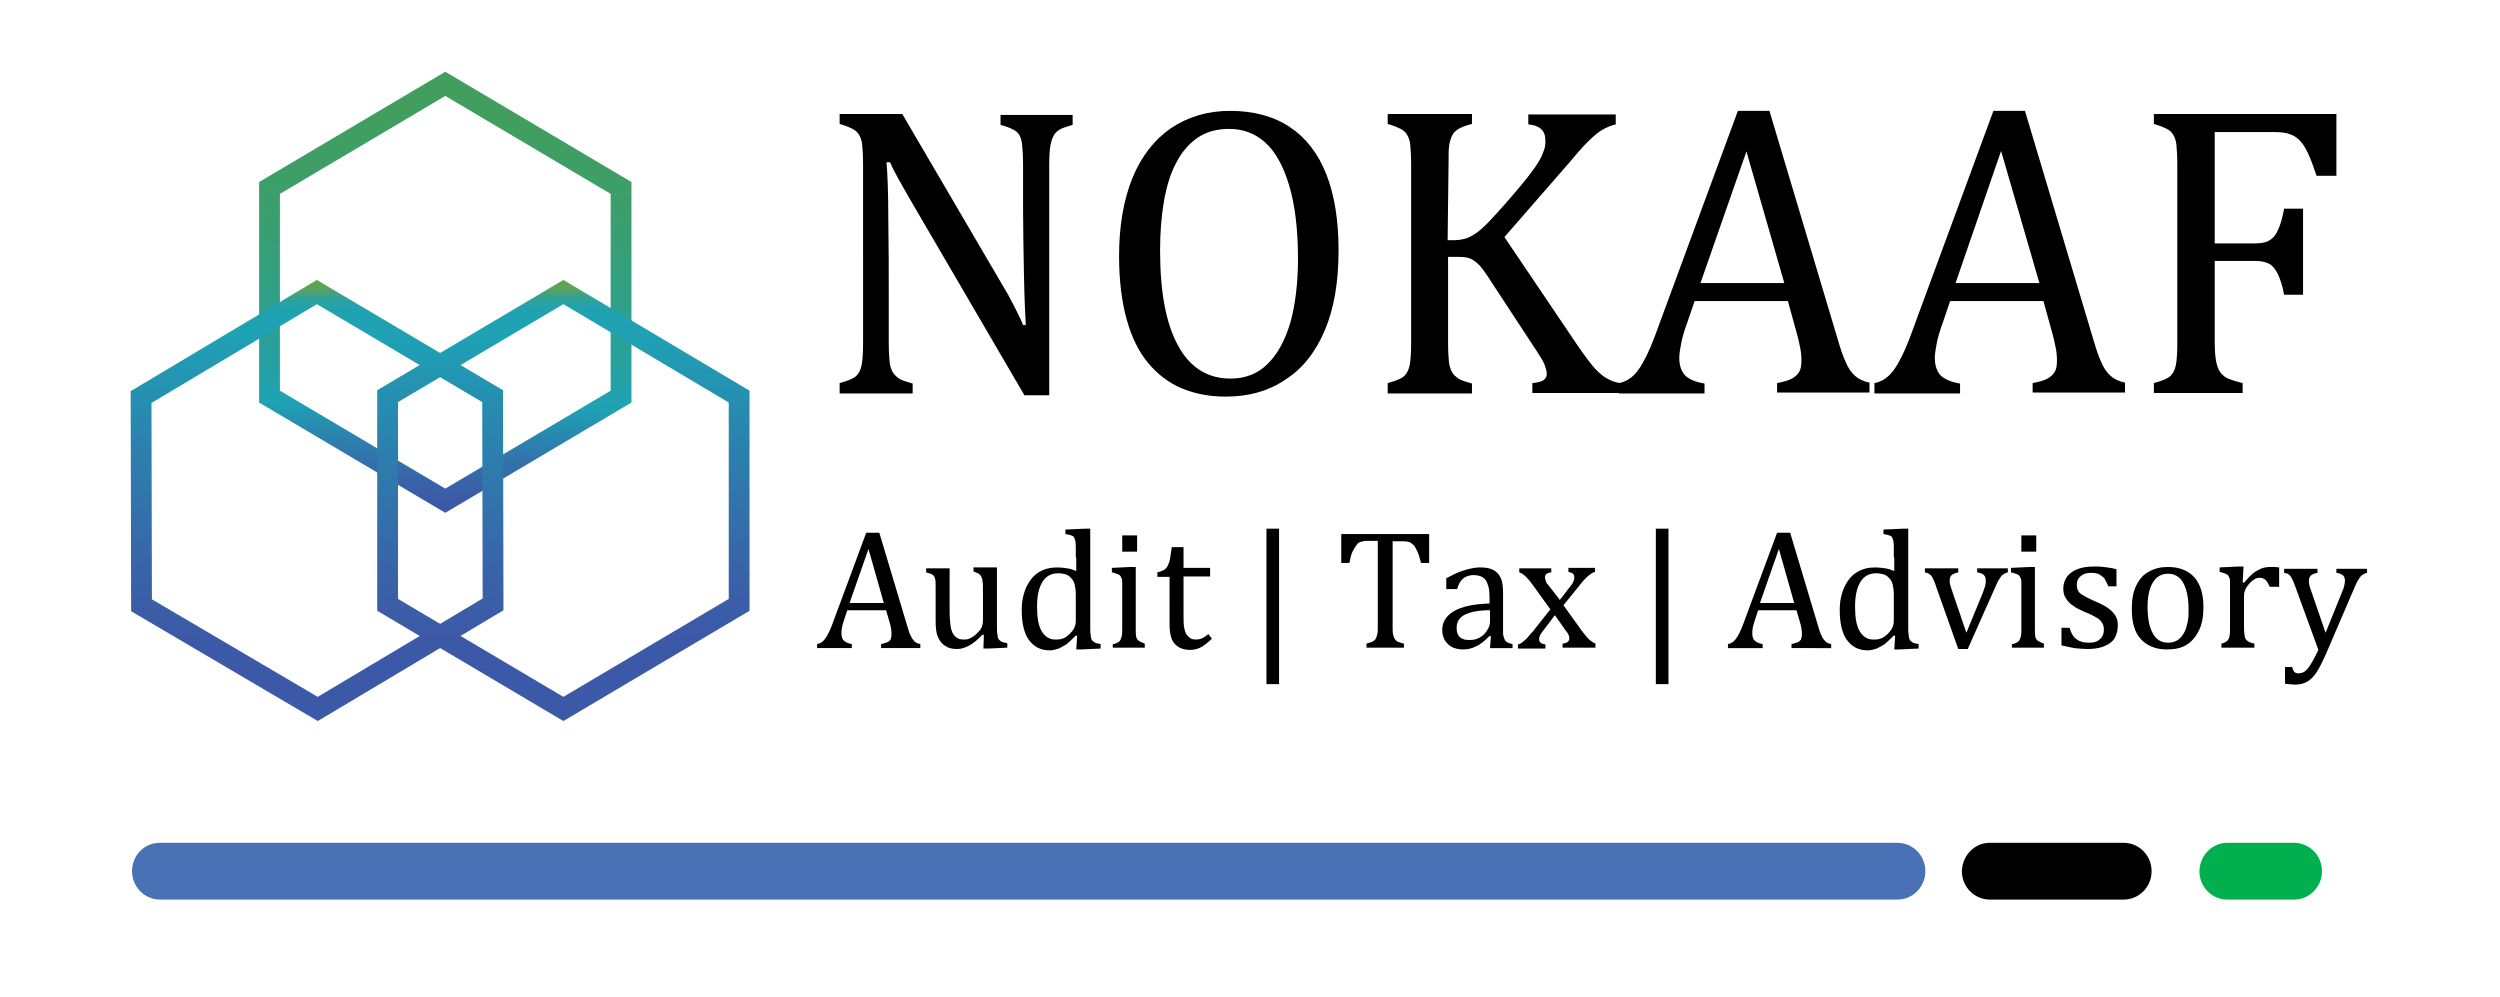 <?xml version="1.0" encoding="utf-8"?>
<!-- Generator: Adobe Illustrator 19.0.0, SVG Export Plug-In . SVG Version: 6.00 Build 0)  -->
<svg version="1.1" id="Layer_1" xmlns="http://www.w3.org/2000/svg" xmlns:xlink="http://www.w3.org/1999/xlink" x="0px" y="0px"
	 viewBox="0 0 554.7 221.3" style="enable-background:new 0 0 554.7 221.3;" xml:space="preserve">
<style type="text/css">
	.st0{fill:#4971B6;}
	.st1{fill:#00B04F;}
	.st2{fill:none;stroke:url(#XMLID_155_);stroke-width:4.617;stroke-miterlimit:10;}
	.st3{fill:none;stroke:url(#XMLID_156_);stroke-width:4.617;stroke-miterlimit:10;}
	.st4{fill:none;stroke:url(#XMLID_157_);stroke-width:4.617;stroke-miterlimit:10;}
</style>
<path id="XMLID_67_" d="M222.1,62.7c1.1,1.8,2,3.4,2.7,4.8c0.7,1.4,1.5,2.9,2.2,4.6h0.6c-0.1-1.8-0.3-5.5-0.4-11
	c-0.1-5.5-0.2-10.4-0.2-14.8v-9.5c0-2.1-0.1-3.6-0.2-4.6c-0.1-1-0.3-1.7-0.6-2.2c-0.3-0.5-0.7-0.9-1.3-1.2c-0.5-0.3-1.5-0.7-2.9-1.1
	v-2.2h16v2.2c-1.3,0.4-2.3,0.7-2.8,1c-0.5,0.3-1,0.7-1.3,1.2c-0.3,0.5-0.6,1.2-0.8,2.2c-0.2,1-0.3,2.6-0.3,4.8v50.8h-5.5l-24.7-42.3
	c-1.5-2.6-2.6-4.5-3.3-5.8c-0.7-1.2-1.3-2.4-1.8-3.6h-0.8c0.2,2.3,0.4,6.5,0.4,12.6c0.1,6.1,0.1,12.2,0.1,18.2v9.2
	c0,2,0.1,3.5,0.2,4.4c0.1,0.9,0.4,1.7,0.7,2.2c0.3,0.5,0.8,1,1.4,1.4c0.6,0.4,1.6,0.7,3,1.1v2.2h-16.2V85c1.8-0.5,3.1-1,3.7-1.6
	c0.6-0.6,1-1.4,1.2-2.5c0.2-1.1,0.3-2.7,0.3-5V36.7c0-2.1-0.1-3.6-0.2-4.6c-0.1-1-0.4-1.7-0.7-2.2c-0.3-0.5-0.8-1-1.4-1.3
	c-0.6-0.3-1.5-0.7-2.9-1.1v-2.2l13.9,0L222.1,62.7z M272,88c-3.6,0-6.8-0.6-9.7-1.8c-2.9-1.2-5.4-3.1-7.5-5.6
	c-2.1-2.5-3.7-5.7-4.8-9.7c-1.1-3.9-1.7-8.6-1.7-14.1c0-6.7,1-12.5,3-17.4c2-4.8,4.9-8.5,8.6-11c3.7-2.5,8.1-3.8,13-3.8
	c5.3,0,9.7,1.2,13.3,3.6c3.6,2.4,6.3,5.9,8.1,10.5c1.8,4.6,2.7,10.2,2.7,16.8c0,7.1-1,13-3.1,17.9c-2.1,4.9-5,8.5-8.8,10.9
	C281.4,86.8,277,88,272,88z M257.4,55.5c0,9.3,1.3,16.3,4,21.2c2.6,4.8,6.5,7.3,11.6,7.3c3.2,0,6-1,8.2-3.2c2.2-2.1,3.9-5.2,5.1-9.2
	c1.1-4,1.7-8.8,1.7-14.2c0-6.6-0.7-12.1-2-16.4c-1.3-4.3-3.1-7.5-5.4-9.5c-2.3-2-4.9-2.9-7.9-2.9c-2.7,0-4.9,0.6-6.9,1.9
	c-1.9,1.3-3.5,3.1-4.7,5.4c-1.3,2.3-2.2,5.2-2.8,8.5C257.7,47.8,257.4,51.5,257.4,55.5z M321.2,53.3h1.3c1.1,0,2.2-0.2,3.1-0.5
	c0.9-0.4,2-1,3.1-2c1.2-1,2.9-2.9,5.3-5.6c2.8-3.2,4.8-5.6,5.8-7c1.3-1.7,2.2-3.2,2.6-4.4c0.4-0.9,0.5-1.7,0.5-2.5
	c0-1.2-0.3-2.1-1-2.7c-0.7-0.6-1.6-0.9-2.8-1v-2.2h19.4v2.2c-0.9,0.2-1.9,0.6-2.8,1.1c-0.9,0.5-1.9,1.3-2.8,2.2
	c-1,0.9-2.4,2.4-4.2,4.6l-14.9,17.1l16.2,24c1.7,2.5,3.1,4.3,4,5.3c1,1,1.9,1.8,2.8,2.2c0.9,0.5,1.8,0.8,2.8,0.9v2.2H340V85
	c1.1-0.1,1.9-0.3,2.4-0.6c0.5-0.3,0.8-0.8,0.8-1.5c0-0.5-0.2-1.2-0.5-2c-0.3-0.8-0.9-1.7-1.6-2.8l-10.3-15.7
	c-1.2-1.9-2.1-3.1-2.7-3.7c-0.6-0.6-1.2-1-1.8-1.3c-0.7-0.3-1.5-0.4-2.6-0.4h-2.4v19c0,2,0.1,3.5,0.2,4.4c0.1,0.9,0.4,1.7,0.7,2.2
	c0.3,0.5,0.8,1,1.4,1.4c0.6,0.4,1.6,0.7,3,1.1v2.2h-18.7V85c1.8-0.5,3.1-1,3.7-1.6c0.6-0.6,1-1.4,1.2-2.5c0.2-1.1,0.3-2.7,0.3-5
	V36.7c0-2.1-0.1-3.6-0.2-4.6c-0.1-1-0.4-1.7-0.7-2.2c-0.3-0.5-0.8-1-1.4-1.3c-0.6-0.3-1.5-0.7-2.9-1.1v-2.2h18.7v2.2
	c-1.3,0.3-2.2,0.7-2.8,1c-0.6,0.3-1,0.7-1.4,1.2c-0.3,0.5-0.6,1.2-0.8,2.2c-0.2,1-0.2,2.5-0.2,4.6L321.2,53.3z M394.3,87.2V85
	c1.5-0.3,2.6-0.6,3.3-1c0.7-0.4,1.3-0.9,1.6-1.5c0.4-0.6,0.5-1.5,0.5-2.6c0-1-0.1-2.1-0.4-3.3c-0.2-1.2-0.6-2.5-1-4l-1.6-5.8h-20.7
	l-1.5,4.4c-0.8,2.2-1.3,3.9-1.5,5.1c-0.2,1.1-0.4,2.2-0.4,3.1c0,1.8,0.5,3.1,1.4,4c0.9,0.8,2.3,1.4,4.2,1.7v2.2h-19V85
	c1.7-0.3,3.1-1.3,4.3-2.9c1.2-1.7,2.4-4.1,3.6-7.3l18.5-50.2h7l15.1,50.5c0.7,2.4,1.3,4.2,1.9,5.4c0.5,1.2,1.2,2.2,2,2.9
	c0.8,0.7,1.8,1.2,3.2,1.5v2.2H394.3z M377.3,62.8h18.6l-8.4-29.2L377.3,62.8z M451,87.2V85c1.5-0.3,2.6-0.6,3.3-1
	c0.7-0.4,1.3-0.9,1.6-1.5c0.4-0.6,0.5-1.5,0.5-2.6c0-1-0.1-2.1-0.4-3.3c-0.2-1.2-0.6-2.5-1-4l-1.6-5.8h-20.7l-1.5,4.4
	c-0.8,2.2-1.3,3.9-1.5,5.1c-0.2,1.1-0.4,2.2-0.4,3.1c0,1.8,0.5,3.1,1.4,4c0.9,0.8,2.3,1.4,4.2,1.7v2.2h-19V85
	c1.7-0.3,3.1-1.3,4.3-2.9c1.2-1.7,2.4-4.1,3.6-7.3l18.5-50.2h7l15.1,50.5c0.7,2.4,1.3,4.2,1.9,5.4c0.5,1.2,1.2,2.2,2,2.9
	c0.8,0.7,1.8,1.2,3.2,1.5v2.2H451z M433.9,62.8h18.6L444,33.5L433.9,62.8z M518.4,25.4V39H514c-0.7-2.1-1.3-3.7-1.9-5
	c-0.6-1.3-1.2-2.2-1.9-2.9c-0.7-0.7-1.4-1.1-2.3-1.4s-2.1-0.4-3.5-0.4h-13V54h9.1c1.3,0,2.3-0.2,3.1-0.7c0.7-0.4,1.4-1.2,1.8-2.2
	c0.5-1,1-2.6,1.4-4.8h4.2v19.1h-4.2c-0.4-2.1-0.9-3.6-1.4-4.6c-0.5-1-1.1-1.8-1.8-2.2c-0.7-0.4-1.7-0.7-3.1-0.7h-9.1v17.8
	c0,1.8,0.1,3.3,0.3,4.4c0.2,1.1,0.5,1.9,1,2.6c0.5,0.6,1.1,1.1,1.9,1.4c0.8,0.3,1.8,0.6,3,0.9v2.2h-19.7V85c1.8-0.5,3.1-1,3.7-1.6
	c0.6-0.6,1-1.4,1.2-2.5c0.2-1.1,0.3-2.7,0.3-5V36.7c0-2.1-0.1-3.6-0.2-4.6c-0.1-1-0.4-1.7-0.7-2.2c-0.3-0.5-0.8-1-1.4-1.3
	c-0.6-0.3-1.5-0.7-2.9-1.1v-2.2H518.4z"/>
<g id="XMLID_51_">
	<path id="XMLID_52_" d="M195.5,143.8v-0.9c0.6-0.1,1.1-0.3,1.4-0.4c0.3-0.1,0.5-0.4,0.7-0.6c0.1-0.3,0.2-0.6,0.2-1.1
		c0-0.4,0-0.9-0.1-1.4c-0.1-0.5-0.2-1-0.4-1.6l-0.7-2.4H188l-0.6,1.8c-0.3,0.9-0.5,1.6-0.6,2.1c-0.1,0.5-0.1,0.9-0.1,1.3
		c0,0.7,0.2,1.3,0.6,1.6c0.4,0.3,0.9,0.6,1.7,0.7v0.9h-7.7v-0.9c0.7-0.1,1.3-0.5,1.8-1.2c0.5-0.7,1-1.7,1.5-3l7.6-20.5h2.9l6.2,20.7
		c0.3,1,0.5,1.7,0.8,2.2c0.2,0.5,0.5,0.9,0.8,1.2c0.3,0.3,0.7,0.5,1.3,0.6v0.9H195.5z M188.5,133.8h7.6l-3.4-12L188.5,133.8z
		 M205.5,126.1h5.2v9.4c0,1.4,0.1,2.5,0.2,3.3c0.1,0.8,0.3,1.3,0.5,1.7c0.2,0.4,0.5,0.7,0.9,1c0.4,0.3,0.9,0.4,1.7,0.4
		c0.5,0,0.9-0.1,1.3-0.3c0.4-0.2,0.9-0.5,1.4-1c0.5-0.5,0.9-0.9,1.1-1.4c0.2-0.5,0.3-1,0.3-1.6v-7c0-0.7,0-1.2-0.1-1.6
		c0-0.4-0.1-0.6-0.2-0.9c-0.1-0.2-0.2-0.4-0.3-0.5c-0.1-0.1-0.3-0.3-0.5-0.4c-0.2-0.1-0.6-0.2-1-0.4v-0.9h5.2v12.7
		c0,1,0,1.6,0.1,2.1c0,0.4,0.1,0.8,0.2,1c0.1,0.2,0.3,0.4,0.6,0.6c0.3,0.2,0.7,0.3,1.4,0.4v1l-4.2,0.2h-1.1l0.1-3l-0.3-0.1
		c-1,1.1-2,1.9-2.9,2.4c-0.9,0.5-1.8,0.8-2.7,0.8c-1.1,0-2-0.2-2.7-0.7c-0.7-0.4-1.2-1.1-1.6-2c-0.4-0.9-0.5-2.1-0.5-3.7v-7
		c0-1,0-1.8-0.1-2.1c-0.1-0.4-0.2-0.7-0.5-0.9c-0.2-0.2-0.7-0.4-1.5-0.6V126.1z M238.7,123.7c0-1.2,0-2,0-2.5c0-0.5-0.1-0.9-0.1-1.2
		c-0.1-0.3-0.2-0.6-0.3-0.8c-0.1-0.2-0.3-0.3-0.6-0.4c-0.2-0.1-0.7-0.2-1.3-0.3v-1l4.4-0.2h1.1v21.5c0,1,0,1.7,0.1,2.1
		c0,0.4,0.1,0.7,0.2,1c0.1,0.2,0.3,0.4,0.6,0.6c0.3,0.2,0.7,0.3,1.4,0.4v1l-4.3,0.2h-1.1l0.2-3l-0.3-0.1c-0.8,0.8-1.4,1.4-2,1.9
		c-0.6,0.4-1.2,0.7-1.8,1c-0.6,0.2-1.3,0.4-2,0.4c-2,0-3.5-0.8-4.6-2.3c-1.1-1.5-1.6-3.8-1.6-6.7c0-2,0.4-3.7,1.1-5.2
		c0.7-1.4,1.6-2.5,2.8-3.2c1.2-0.7,2.5-1,4-1c0.8,0,1.5,0.1,2.2,0.2c0.7,0.1,1.3,0.3,2,0.6V123.7z M238.7,132.8c0-1,0-1.7-0.1-2.3
		c-0.1-0.6-0.2-1.1-0.4-1.5c-0.2-0.4-0.5-0.7-0.8-1c-0.3-0.3-0.7-0.5-1.1-0.6c-0.4-0.1-0.9-0.2-1.5-0.2c-1.5,0-2.7,0.6-3.5,1.9
		c-0.8,1.3-1.2,3.1-1.2,5.5c0,2.4,0.3,4.2,1,5.4c0.7,1.2,1.7,1.9,3,1.9c0.5,0,1,0,1.3-0.1c0.4-0.1,0.7-0.2,1-0.4
		c0.3-0.2,0.7-0.5,1-0.8c0.4-0.4,0.6-0.7,0.8-1c0.2-0.3,0.3-0.6,0.4-1c0.1-0.4,0.1-0.9,0.1-1.5V132.8z M247.1,142.9
		c0.5-0.1,0.8-0.3,1-0.4c0.2-0.1,0.4-0.3,0.5-0.5c0.1-0.2,0.2-0.5,0.3-0.9c0.1-0.4,0.1-1,0.1-1.9v-8.1c0-0.8,0-1.4,0-1.9
		c0-0.5-0.1-0.9-0.3-1.2c-0.1-0.3-0.4-0.5-0.7-0.6c-0.3-0.1-0.7-0.3-1.3-0.4v-1l4.2-0.2h1.1v13.3c0,1.1,0,1.8,0.1,2.2
		c0.1,0.4,0.3,0.7,0.6,0.9c0.3,0.2,0.7,0.4,1.3,0.6v0.9h-7.1V142.9z M252.3,118.8v3.6H249v-3.6H252.3z M256.7,127
		c0.6-0.1,1.1-0.3,1.5-0.5c0.4-0.2,0.7-0.6,0.9-1c0.2-0.4,0.4-0.9,0.5-1.5c0.1-0.6,0.2-1.4,0.4-2.6h2.6v4.6h5.9v1.9h-5.9v8.2
		c0,1.2,0,2.2,0.1,2.9c0.1,0.7,0.3,1.3,0.5,1.7c0.3,0.4,0.6,0.7,0.9,0.9c0.3,0.2,0.8,0.3,1.3,0.3c0.5,0,0.9-0.1,1.4-0.3
		c0.4-0.2,0.8-0.5,1.3-0.9l0.8,1c-0.9,0.9-1.7,1.5-2.4,1.9c-0.8,0.4-1.6,0.6-2.4,0.6c-1.6,0-2.7-0.5-3.5-1.4
		c-0.8-0.9-1.1-2.4-1.1-4.4V128h-2.7V127z M283.8,151.8H281v-34.5h2.8V151.8z M297.5,118.5h19.6v6.4h-1.8c-0.3-1.1-0.5-1.9-0.8-2.5
		c-0.3-0.6-0.5-1.1-0.8-1.4c-0.3-0.3-0.6-0.5-0.9-0.7c-0.3-0.1-0.8-0.2-1.5-0.2H309v19c0,0.7,0,1.3,0.1,1.7c0.1,0.4,0.2,0.8,0.4,1
		c0.2,0.3,0.4,0.5,0.7,0.6c0.3,0.1,0.7,0.3,1.3,0.4v0.9h-8.3v-0.9c0.4-0.1,0.7-0.2,1-0.3c0.3-0.1,0.5-0.2,0.7-0.4
		c0.2-0.1,0.3-0.3,0.4-0.5c0.1-0.2,0.2-0.5,0.3-0.9c0.1-0.4,0.1-0.9,0.1-1.7v-19h-2.3c-0.6,0-1,0.1-1.4,0.2c-0.4,0.1-0.7,0.3-1,0.7
		c-0.3,0.4-0.6,0.9-0.9,1.5c-0.3,0.6-0.5,1.5-0.7,2.5h-1.8V118.5z M330.8,141.2l-0.3-0.1c-1.1,1.1-2,1.9-3,2.3
		c-0.9,0.5-1.9,0.7-2.9,0.7c-0.9,0-1.7-0.2-2.4-0.5c-0.7-0.4-1.2-0.9-1.6-1.5c-0.4-0.7-0.6-1.4-0.6-2.3c0-1.8,0.9-3.2,2.6-4.2
		c1.7-1,4.4-1.6,7.9-1.7v-1.2c0-1.3-0.1-2.3-0.4-3c-0.2-0.7-0.6-1.3-1.1-1.6c-0.5-0.3-1.2-0.5-2.1-0.5c-0.9,0-1.7,0.3-2.3,0.8
		c-0.6,0.5-1,1.3-1.3,2.3h-2.4v-2.4c1.2-0.6,2.1-1.1,2.9-1.4c0.8-0.3,1.5-0.5,2.3-0.7c0.8-0.2,1.6-0.3,2.4-0.3
		c1.2,0,2.2,0.2,2.9,0.6c0.7,0.4,1.3,1,1.6,1.8c0.4,0.8,0.5,2,0.5,3.6v6.4c0,0.9,0,1.6,0,1.9c0,0.4,0,0.7,0.1,1
		c0.1,0.3,0.2,0.6,0.3,0.8c0.1,0.2,0.3,0.4,0.5,0.5c0.2,0.1,0.6,0.3,1.2,0.4v0.9h-5L330.8,141.2z M330.5,135.4c-2.5,0-4.3,0.4-5.5,1
		c-1.2,0.6-1.8,1.6-1.8,2.9c0,0.7,0.1,1.3,0.4,1.7c0.3,0.4,0.6,0.7,1.1,0.8c0.4,0.2,0.9,0.2,1.5,0.2c0.8,0,1.6-0.2,2.2-0.6
		c0.7-0.4,1.2-0.9,1.6-1.6c0.4-0.6,0.6-1.3,0.6-1.9V135.4z M346.1,133.1l2.4-3.1c0.3-0.3,0.5-0.7,0.6-1c0.2-0.3,0.2-0.6,0.2-1
		c0-0.3-0.1-0.5-0.3-0.7c-0.2-0.2-0.5-0.3-1-0.4v-0.9h5.9v0.9c-0.5,0.1-0.9,0.4-1.4,0.8c-0.5,0.4-1.1,1-1.8,1.9l-3.8,4.7l4.1,5.7
		c0.6,0.8,1.1,1.4,1.6,1.9c0.5,0.4,0.9,0.7,1.4,0.9v0.9h-7.3v-0.9c1-0.1,1.5-0.5,1.5-1.1c0-0.3,0-0.5-0.1-0.7
		c-0.1-0.2-0.2-0.5-0.5-0.8l-2.6-3.7l-2.8,3.7c-0.2,0.3-0.4,0.5-0.5,0.8c-0.1,0.2-0.2,0.5-0.2,0.8c0,0.3,0.1,0.6,0.3,0.8
		c0.2,0.2,0.6,0.3,1.1,0.4v0.9h-6.1v-0.9c0.4-0.1,0.8-0.3,1.1-0.6c0.3-0.2,0.6-0.5,1-0.9c0.3-0.4,0.8-0.9,1.3-1.5l3.8-4.8l-3.9-5.4
		c-0.5-0.7-1-1.3-1.3-1.6c-0.3-0.3-0.6-0.6-0.9-0.8c-0.3-0.2-0.5-0.3-0.8-0.4v-0.9h7.1v0.9c-1,0.1-1.4,0.5-1.4,1.1
		c0,0.3,0.1,0.6,0.2,0.9c0.1,0.3,0.3,0.6,0.6,0.9L346.1,133.1z M370.2,151.8h-2.8v-34.5h2.8V151.8z"/>
</g>
<path id="XMLID_38_" d="M397.5,143.8v-0.9c0.6-0.1,1.1-0.3,1.4-0.4c0.3-0.1,0.5-0.4,0.7-0.6c0.1-0.3,0.2-0.6,0.2-1.1
	c0-0.4,0-0.9-0.1-1.4c-0.1-0.5-0.2-1-0.4-1.6l-0.7-2.4h-8.5l-0.6,1.8c-0.3,0.9-0.5,1.6-0.6,2.1c-0.1,0.5-0.1,0.9-0.1,1.3
	c0,0.7,0.2,1.3,0.6,1.6c0.4,0.3,0.9,0.6,1.7,0.7v0.9h-7.7v-0.9c0.7-0.1,1.3-0.5,1.8-1.2c0.5-0.7,1-1.7,1.5-3l7.6-20.5h2.9l6.2,20.7
	c0.3,1,0.5,1.7,0.8,2.2c0.2,0.5,0.5,0.9,0.8,1.2c0.3,0.3,0.7,0.5,1.3,0.6v0.9H397.5z M390.5,133.8h7.6l-3.4-12L390.5,133.8z
	 M420.2,123.7c0-1.2,0-2,0-2.5c0-0.5-0.1-0.9-0.1-1.2c-0.1-0.3-0.2-0.6-0.3-0.8c-0.1-0.2-0.3-0.3-0.6-0.4c-0.2-0.1-0.7-0.2-1.3-0.3
	v-1l4.4-0.2h1.1v21.5c0,1,0,1.7,0.1,2.1c0,0.4,0.1,0.7,0.2,1c0.1,0.2,0.3,0.4,0.6,0.6c0.3,0.2,0.7,0.3,1.4,0.4v1l-4.3,0.2h-1.1
	l0.2-3l-0.3-0.1c-0.8,0.8-1.4,1.4-2,1.9c-0.6,0.4-1.2,0.7-1.8,1c-0.6,0.2-1.3,0.4-2,0.4c-2,0-3.5-0.8-4.6-2.3
	c-1.1-1.5-1.6-3.8-1.6-6.7c0-2,0.4-3.7,1.1-5.2c0.7-1.4,1.6-2.5,2.8-3.2c1.2-0.7,2.5-1,4-1c0.8,0,1.5,0.1,2.2,0.2s1.3,0.3,2,0.6
	V123.7z M420.2,132.8c0-1,0-1.7-0.1-2.3c-0.1-0.6-0.2-1.1-0.4-1.5c-0.2-0.4-0.5-0.7-0.8-1c-0.3-0.3-0.7-0.5-1.1-0.6
	c-0.4-0.1-0.9-0.2-1.5-0.2c-1.5,0-2.7,0.6-3.5,1.9c-0.8,1.3-1.2,3.1-1.2,5.5c0,2.4,0.3,4.2,1,5.4c0.7,1.2,1.7,1.9,3,1.9
	c0.5,0,1,0,1.3-0.1c0.4-0.1,0.7-0.2,1-0.4c0.3-0.2,0.7-0.5,1-0.8c0.4-0.4,0.6-0.7,0.8-1c0.2-0.3,0.3-0.6,0.4-1
	c0.1-0.4,0.1-0.9,0.1-1.5V132.8z M434.5,126.1v0.9c-0.6,0.1-0.9,0.3-1.2,0.4c-0.2,0.1-0.4,0.3-0.5,0.5c-0.1,0.2-0.2,0.5-0.2,0.8
	s0,0.7,0.1,1c0.1,0.4,0.2,0.8,0.4,1.3l3.2,9.4l3.7-9c0.2-0.6,0.4-1.1,0.5-1.5c0.1-0.4,0.1-0.7,0.1-1.1c0-0.5-0.1-0.9-0.4-1.2
	c-0.3-0.3-0.8-0.5-1.5-0.6v-0.9h6.8v0.9c-0.5,0.1-0.8,0.3-1.1,0.5c-0.3,0.2-0.5,0.5-0.8,1c-0.3,0.4-0.6,1.1-0.9,1.8l-6.1,13.7h-2.1
	l-4.9-13.8c-0.3-1-0.6-1.6-0.8-2c-0.2-0.4-0.4-0.6-0.7-0.8c-0.2-0.2-0.6-0.3-1-0.4v-0.9H434.5z M446.6,142.9c0.5-0.1,0.8-0.3,1-0.4
	s0.4-0.3,0.5-0.5c0.1-0.2,0.2-0.5,0.3-0.9c0.1-0.4,0.1-1,0.1-1.9v-8.1c0-0.8,0-1.4,0-1.9c0-0.5-0.1-0.9-0.3-1.2
	c-0.1-0.3-0.4-0.5-0.7-0.6c-0.3-0.1-0.7-0.3-1.3-0.4v-1l4.2-0.2h1.1v13.3c0,1.1,0,1.8,0.1,2.2c0.1,0.4,0.3,0.7,0.6,0.9
	c0.3,0.2,0.7,0.4,1.3,0.6v0.9h-7.1V142.9z M451.8,118.8v3.6h-3.3v-3.6H451.8z M469.5,130.1h-1.7c-0.3-0.7-0.6-1.3-0.9-1.8
	c-0.4-0.4-0.8-0.7-1.2-0.9c-0.5-0.2-1-0.3-1.7-0.3c-1,0-1.7,0.2-2.3,0.7c-0.6,0.5-0.9,1.1-0.9,1.9c0,0.6,0.1,1,0.3,1.4
	c0.2,0.4,0.6,0.7,1.1,1c0.5,0.3,1.3,0.7,2.6,1.3c1.2,0.5,2.2,1,2.9,1.5c0.7,0.5,1.2,1,1.6,1.6c0.4,0.6,0.6,1.3,0.6,2.2
	c0,1-0.2,1.8-0.5,2.5c-0.3,0.7-0.8,1.2-1.4,1.6c-0.6,0.4-1.3,0.7-2.1,0.9c-0.8,0.2-1.7,0.3-2.7,0.3c-1,0-2-0.1-3-0.2
	c-1-0.2-1.9-0.4-2.8-0.6v-3.9h1.8c0.3,1.1,0.8,2,1.5,2.5c0.6,0.5,1.5,0.8,2.6,0.8c0.4,0,0.9,0,1.3-0.1c0.4-0.1,0.8-0.2,1.1-0.5
	c0.3-0.2,0.6-0.5,0.8-0.9c0.2-0.4,0.3-0.8,0.3-1.4c0-0.6-0.1-1.1-0.4-1.5c-0.2-0.4-0.6-0.8-1.1-1.1c-0.5-0.3-1.4-0.8-2.7-1.3
	c-1.1-0.5-2-0.9-2.6-1.4c-0.7-0.4-1.2-1-1.6-1.6c-0.4-0.6-0.6-1.3-0.6-2.2c0-1,0.3-1.9,0.8-2.6c0.5-0.7,1.3-1.3,2.3-1.7
	c1-0.4,2.2-0.6,3.6-0.6c0.8,0,1.6,0,2.3,0.1c0.7,0.1,1.7,0.2,2.8,0.5V130.1z M480.8,144.1c-2.5,0-4.4-0.8-5.8-2.3s-2-3.8-2-6.7
	c0-2,0.3-3.8,1-5.2c0.7-1.4,1.6-2.5,2.9-3.1c1.2-0.7,2.6-1,4.1-1c2.6,0,4.5,0.8,5.9,2.3c1.3,1.5,2,3.7,2,6.6c0,2.1-0.3,3.8-1,5.2
	c-0.7,1.4-1.6,2.5-2.8,3.2C484,143.8,482.5,144.1,480.8,144.1z M476.5,134.7c0,2.5,0.4,4.5,1.2,5.9c0.8,1.4,1.9,2,3.4,2
	c0.8,0,1.5-0.2,2.1-0.6c0.6-0.4,1-0.9,1.4-1.6c0.4-0.7,0.6-1.5,0.8-2.4c0.2-0.9,0.2-1.8,0.2-2.8c0-1.8-0.2-3.3-0.6-4.5
	c-0.4-1.2-0.9-2.1-1.6-2.6c-0.7-0.6-1.5-0.8-2.3-0.8c-1.5,0-2.6,0.6-3.4,1.9C476.9,130.5,476.5,132.3,476.5,134.7z M497.6,129.2
	l0.3,0.1c0.7-0.8,1.3-1.5,1.9-2c0.6-0.5,1.2-0.8,1.8-1.1c0.7-0.3,1.4-0.4,2.2-0.4c0.7,0,1.3,0,1.9,0.1v4.3h-2.1
	c-0.3-0.7-0.6-1.2-0.9-1.5c-0.3-0.3-0.8-0.5-1.3-0.5c-0.4,0-0.9,0.1-1.3,0.4c-0.4,0.3-0.8,0.6-1.2,1.1c-0.4,0.5-0.7,1-0.8,1.4
	c-0.2,0.4-0.2,0.9-0.2,1.5v6.5c0,1.1,0.1,1.9,0.2,2.3c0.1,0.4,0.4,0.7,0.7,0.9c0.3,0.2,0.8,0.4,1.4,0.5v0.9h-7.3v-0.9
	c0.5-0.1,0.8-0.3,1-0.4s0.4-0.3,0.5-0.5c0.1-0.2,0.3-0.5,0.3-0.9c0.1-0.4,0.1-1,0.1-1.9v-8.1c0-0.8,0-1.4,0-1.9
	c0-0.5-0.1-0.9-0.3-1.2c-0.1-0.3-0.4-0.5-0.7-0.6c-0.3-0.1-0.7-0.3-1.3-0.4v-1l4.2-0.2h1.1L497.6,129.2z M516,145.3
	c-0.7,1.5-1.3,2.8-1.9,3.7c-0.6,1-1.3,1.7-2.1,2.2c-0.8,0.5-1.7,0.7-2.7,0.7c-0.7,0-1.4-0.1-2.3-0.2V148h1.6
	c0.1,0.5,0.3,0.9,0.5,1.1c0.2,0.2,0.5,0.3,0.9,0.3c0.4,0,0.7-0.1,1-0.2c0.3-0.1,0.6-0.4,0.9-0.7c0.3-0.3,0.7-0.9,1.1-1.6
	c0.4-0.7,0.9-1.6,1.4-2.7l-5.1-14c-0.3-0.9-0.6-1.5-0.8-1.9c-0.2-0.4-0.4-0.6-0.6-0.8c-0.2-0.2-0.6-0.3-1.1-0.4v-0.9h7.4v0.9
	c-0.6,0.1-1,0.3-1.2,0.4c-0.2,0.1-0.4,0.3-0.5,0.5c-0.1,0.2-0.2,0.5-0.2,0.8c0,0.3,0,0.7,0.1,1c0.1,0.4,0.2,0.8,0.4,1.3l3.2,9.3
	l3.6-8.9c0.2-0.5,0.4-0.9,0.5-1.4c0.1-0.4,0.2-0.8,0.2-1.2c0-0.5-0.1-0.9-0.4-1.2c-0.3-0.3-0.8-0.5-1.5-0.6v-0.9h6.8v0.9
	c-0.5,0.1-0.8,0.3-1.1,0.5s-0.5,0.5-0.8,1c-0.3,0.4-0.6,1.1-0.9,1.8L516,145.3z"/>
<g id="XMLID_36_">
	<g id="XMLID_37_">
	</g>
</g>
<path id="XMLID_35_" class="st0" d="M35.5,187h385.5c3.4,0,6.2,2.8,6.2,6.3c0,3.5-2.8,6.3-6.2,6.3l-385.5,0c-3.4,0-6.2-2.8-6.2-6.3
	C29.3,189.8,32,187,35.5,187z"/>
<path id="XMLID_34_" class="st1" d="M494.2,187h14.8c3.4,0,6.2,2.8,6.2,6.3c0,3.5-2.8,6.3-6.2,6.3l-14.8,0c-3.4,0-6.2-2.8-6.2-6.3
	C488.1,189.8,490.8,187,494.2,187z"/>
<path id="XMLID_33_" d="M441.5,187h29.7c3.4,0,6.2,2.8,6.2,6.3c0,3.5-2.8,6.3-6.2,6.3l-29.7,0c-3.4,0-6.2-2.8-6.2-6.3
	C435.4,189.8,438.1,187,441.5,187z"/>
<linearGradient id="XMLID_155_" gradientUnits="userSpaceOnUse" x1="100.814" y1="15.095" x2="100.814" y2="112.91" gradientTransform="matrix(1 2.216238e-002 -2.216238e-002 1 -0.577 -1.37)">
	<stop  offset="0" style="stop-color:#429E5C"/>
	<stop  offset="0.154" style="stop-color:#409E60"/>
	<stop  offset="0.319" style="stop-color:#3B9F6D"/>
	<stop  offset="0.489" style="stop-color:#32A083"/>
	<stop  offset="0.662" style="stop-color:#26A1A1"/>
	<stop  offset="0.756" style="stop-color:#1EA2B4"/>
	<stop  offset="0.839" style="stop-color:#2C80AE"/>
	<stop  offset="0.925" style="stop-color:#3864A9"/>
	<stop  offset="0.975" style="stop-color:#3C59A7"/>
</linearGradient>
<polygon id="XMLID_32_" class="st2" points="98.8,111.1 59.8,88 59.8,41.7 98.8,18.6 137.8,41.7 137.8,88 "/>
<linearGradient id="XMLID_156_" gradientUnits="userSpaceOnUse" x1="126.686" y1="60.888" x2="128.895" y2="158.703" gradientTransform="matrix(1 2.258017e-002 -2.258017e-002 1 -0.269 -1.578)">
	<stop  offset="2.000000e-002" style="stop-color:#5DA357"/>
	<stop  offset="2.157606e-002" style="stop-color:#58A35E"/>
	<stop  offset="2.867959e-002" style="stop-color:#46A379"/>
	<stop  offset="3.683522e-002" style="stop-color:#37A28F"/>
	<stop  offset="4.636795e-002" style="stop-color:#2CA2A0"/>
	<stop  offset="5.815736e-002" style="stop-color:#24A2AB"/>
	<stop  offset="7.469191e-002" style="stop-color:#1FA2B2"/>
	<stop  offset="0.121" style="stop-color:#1EA2B4"/>
	<stop  offset="0.383" style="stop-color:#2C80AE"/>
	<stop  offset="0.654" style="stop-color:#3864A9"/>
	<stop  offset="0.81" style="stop-color:#3C59A7"/>
</linearGradient>
<polygon id="XMLID_31_" class="st3" points="125,157.3 86,134.2 86,87.9 125,64.8 164,88 164,134.2 "/>
<linearGradient id="XMLID_157_" gradientUnits="userSpaceOnUse" x1="71.848" y1="61.793" x2="73.768" y2="159.614" gradientTransform="matrix(1 1.962795e-002 -1.962795e-002 1 -0.239 -1.035)">
	<stop  offset="2.000000e-002" style="stop-color:#5DA357"/>
	<stop  offset="2.157606e-002" style="stop-color:#58A35E"/>
	<stop  offset="2.867959e-002" style="stop-color:#46A379"/>
	<stop  offset="3.683522e-002" style="stop-color:#37A28F"/>
	<stop  offset="4.636795e-002" style="stop-color:#2CA2A0"/>
	<stop  offset="5.815736e-002" style="stop-color:#24A2AB"/>
	<stop  offset="7.469191e-002" style="stop-color:#1FA2B2"/>
	<stop  offset="0.121" style="stop-color:#1EA2B4"/>
	<stop  offset="0.383" style="stop-color:#2C80AE"/>
	<stop  offset="0.654" style="stop-color:#3864A9"/>
	<stop  offset="0.81" style="stop-color:#3C59A7"/>
</linearGradient>
<polygon id="XMLID_30_" class="st4" points="70.5,157.3 31.4,134.3 31.3,88.1 70.3,64.8 109.3,87.9 109.4,134.1 "/>
<g id="XMLID_139_">
</g>
<g id="XMLID_140_">
</g>
<g id="XMLID_141_">
</g>
<g id="XMLID_142_">
</g>
<g id="XMLID_143_">
</g>
<g id="XMLID_144_">
</g>
<g id="XMLID_145_">
</g>
<g id="XMLID_146_">
</g>
<g id="XMLID_147_">
</g>
<g id="XMLID_148_">
</g>
<g id="XMLID_149_">
</g>
<g id="XMLID_150_">
</g>
<g id="XMLID_151_">
</g>
<g id="XMLID_152_">
</g>
<g id="XMLID_153_">
</g>
</svg>
